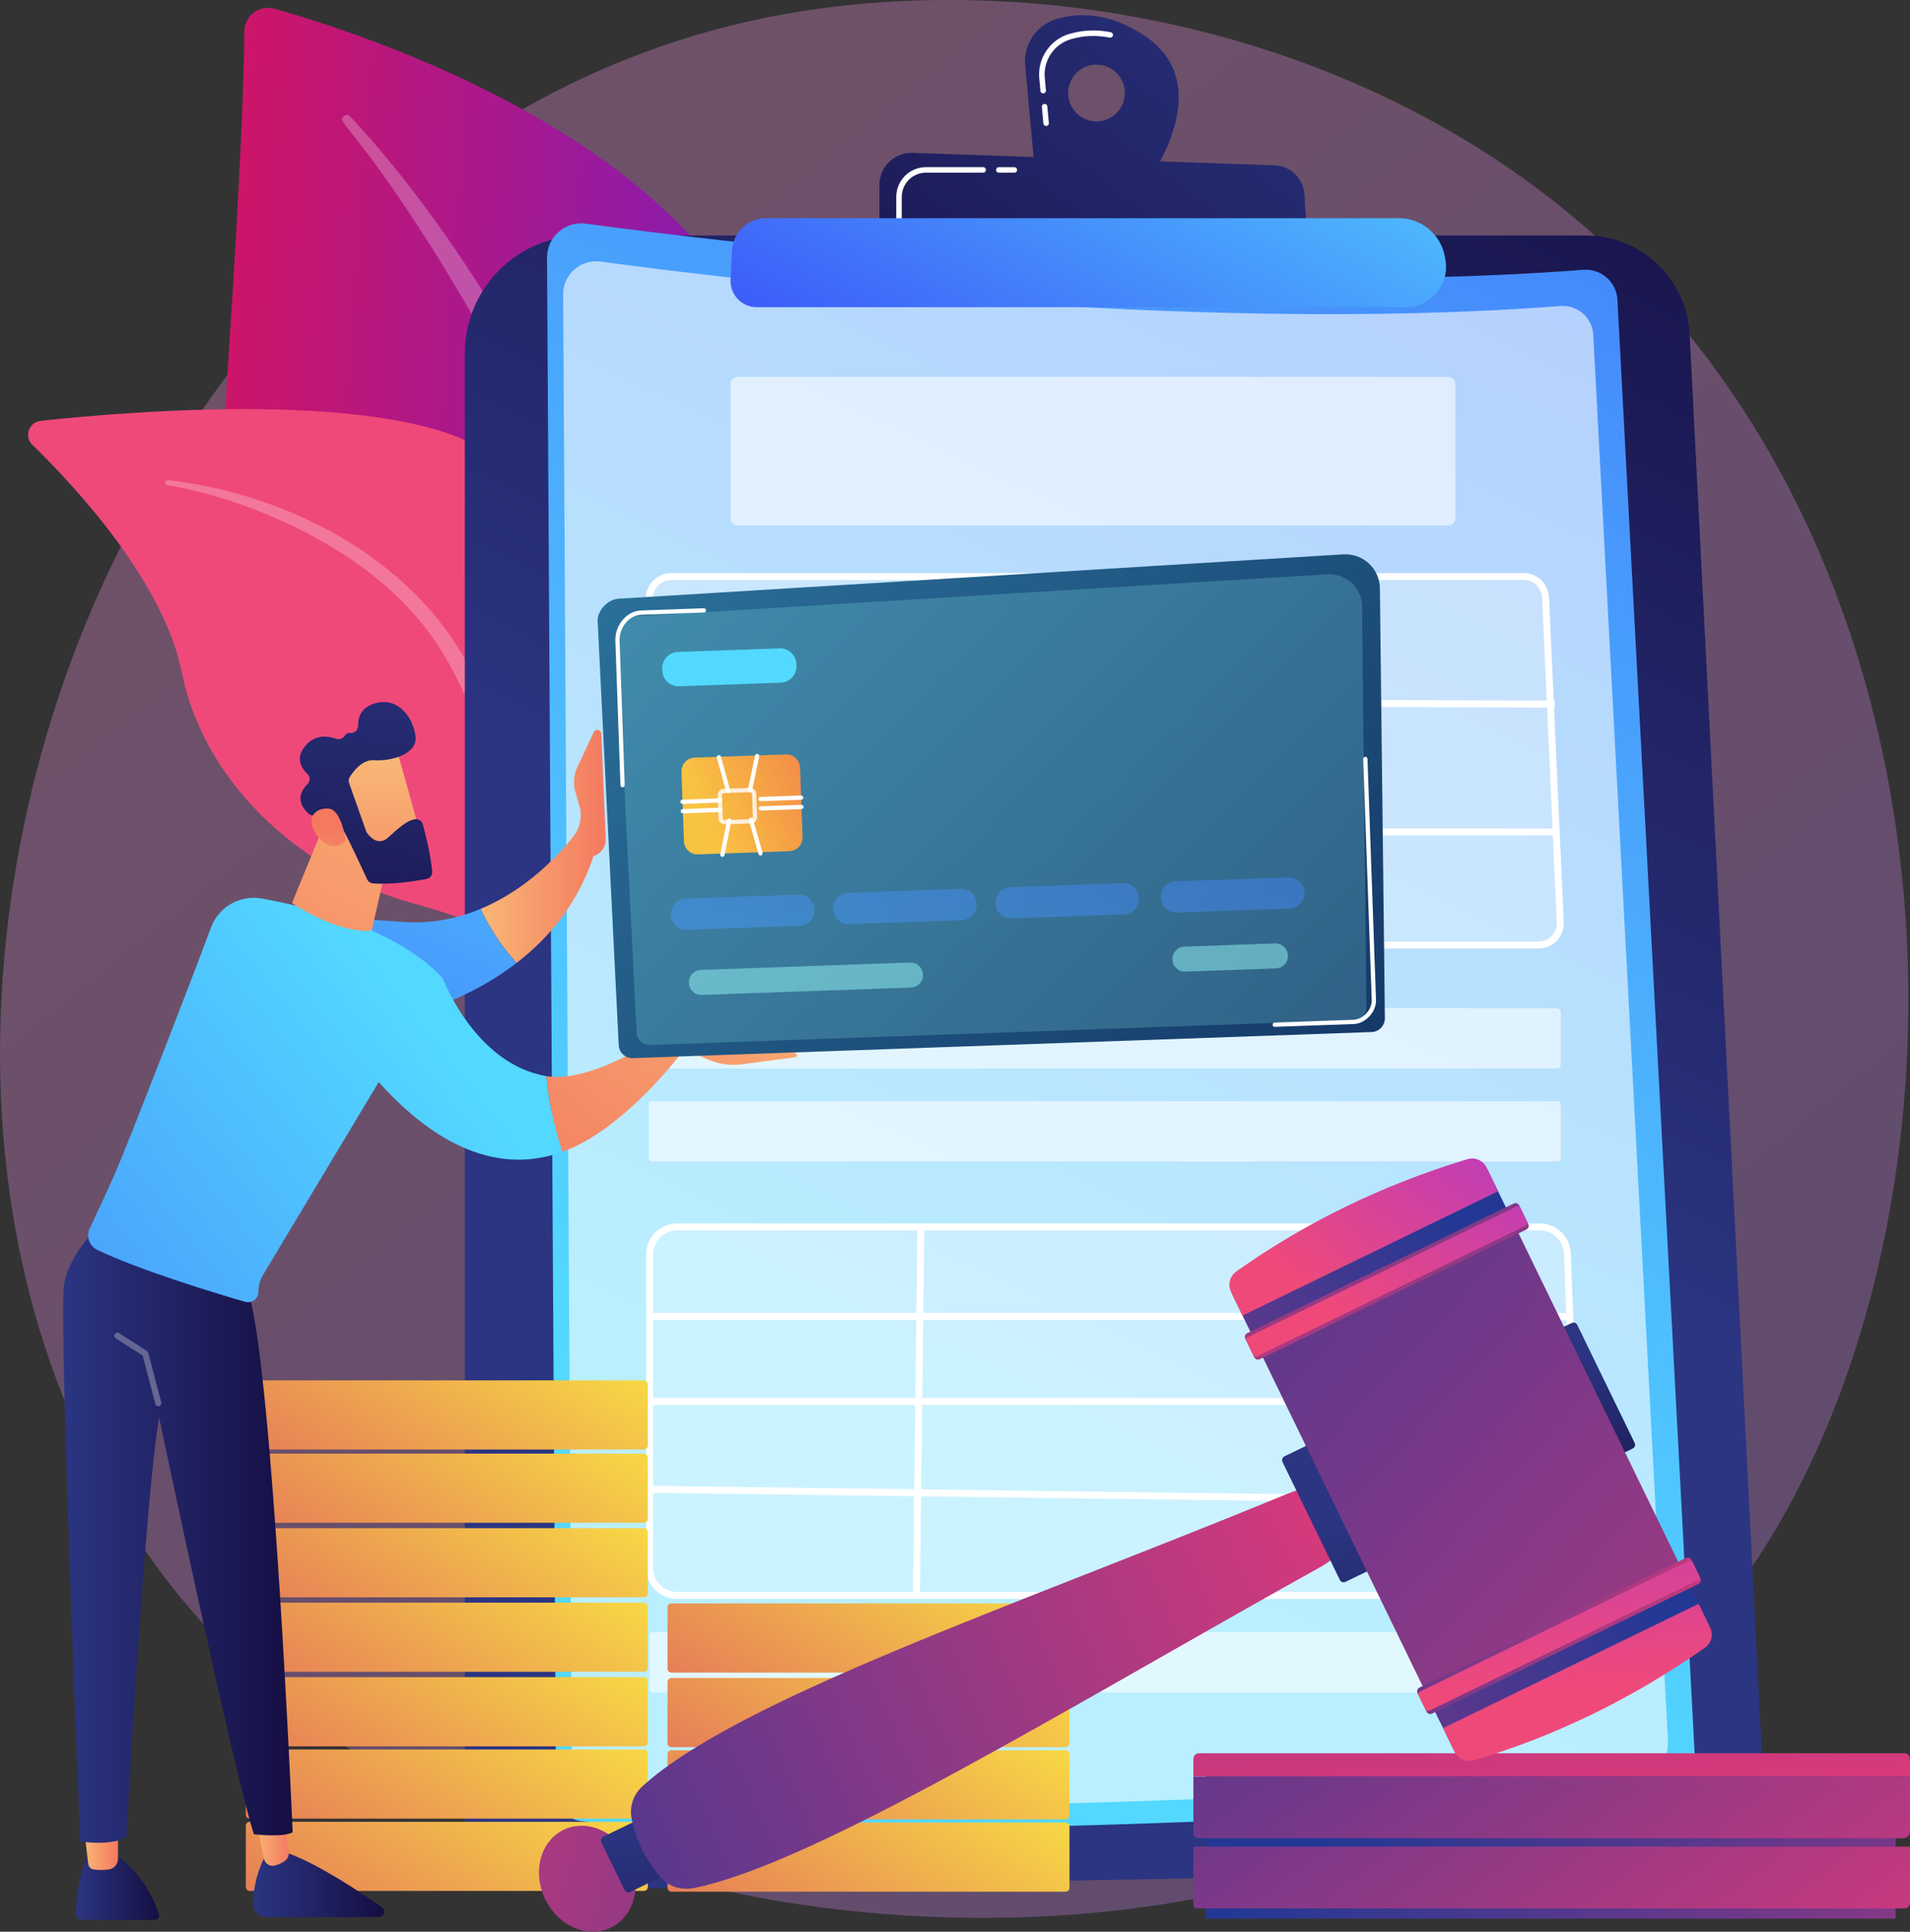 <?xml version="1.0" encoding="utf-8"?>
<!-- Generator: Adobe Illustrator 16.0.0, SVG Export Plug-In . SVG Version: 6.00 Build 0)  -->
<!DOCTYPE svg PUBLIC "-//W3C//DTD SVG 1.1//EN" "http://www.w3.org/Graphics/SVG/1.1/DTD/svg11.dtd">
<svg version="1.1" id="Layer_1" xmlns="http://www.w3.org/2000/svg" xmlns:xlink="http://www.w3.org/1999/xlink" x="0px" y="0px"
	 width="500px" height="505.53px" viewBox="1127.29 1139.77 500 505.53" style="enable-background:new 1127.29 1139.77 500 505.53;"
	 xml:space="preserve">
<rect x="1127.29" y="1139.77" width="500" height="505.53" fill="#333333" stroke="none"/>
<g id="Background">
</g>
<g id="Illustration">
	<g>
		
			<linearGradient id="SVGID_1_" gradientUnits="userSpaceOnUse" x1="1607.816" y1="970.249" x2="1161.219" y2="1524.895" gradientTransform="matrix(1 0 0 -1 84 2760.05)">
			<stop  offset="0" style="stop-color:#B37CFF"/>
			<stop  offset="1" style="stop-color:#F895E7"/>
		</linearGradient>
		<path style="opacity:0.3;fill:url(#SVGID_1_);enable-background:new    ;" d="M1568.95,1571.07
			c-10.26,10.8-19.96,17.76-27.63,23.27c-90.14,64.68-196.81,45.83-219.48,41.22c-33.47-6.8-98.18-19.94-144.96-74.96
			c-70.78-83.23-59.75-214.36-4.86-300.92c10.04-15.83,63.09-103.71,170.9-117.81c65.25-8.53,141.3,8.67,196.38,54.82
			C1654.92,1293.55,1646.69,1489.23,1568.95,1571.07z"/>
		<g>
			<g>
				
					<linearGradient id="SVGID_2_" gradientUnits="userSpaceOnUse" x1="2087.709" y1="999.561" x2="2241.014" y2="999.561" gradientTransform="matrix(0.997 0.074 0.074 -0.997 -975.868 2135.567)">
					<stop  offset="0" style="stop-color:#CE1567"/>
					<stop  offset="1" style="stop-color:#7A1DBC"/>
				</linearGradient>
				<path style="fill:url(#SVGID_2_);" d="M1286.99,1454.63c0,0,7.39-65.48-21.27-85.72c-28.66-20.25-85.15-36.33-78.93-130.74
					c3.64-55.27,4.42-79.51,4.44-90.11c0.01-4.13,3.95-7.12,7.93-6c28.14,7.93,119.16,38.39,133.01,103.59
					C1348.59,1322.93,1286.99,1454.63,1286.99,1454.63z"/>
				<path style="opacity:0.25;fill:#FFFFFF;enable-background:new    ;" d="M1218.95,1170.24c28.93,30.81,60.86,83.63,75.81,134.95
					c1.76,8.39,7.49,26.42,7.9,57.58c0.53,26.01-3.29,53.1-8.31,70.81c-0.32,1.12-1.48,1.77-2.6,1.45
					c-1.93-0.55-1.48-2.63-1.47-2.56c6.64-30.43,8.42-68.89,2.54-104.25c-7.66-43.46-29.51-86.88-52.78-124.12l-2.41-3.68
					c-18.1-28.06-22.39-28.63-20.31-30.29C1217.82,1169.73,1218.53,1169.79,1218.95,1170.24z"/>
			</g>
			<g>
				
					<linearGradient id="SVGID_3_" gradientUnits="userSpaceOnUse" x1="1207.699" y1="1822.981" x2="1189.538" y2="1677.697" gradientTransform="matrix(1 0 0 -1 84 2760.05)">
					<stop  offset="0" style="stop-color:#A737D5"/>
					<stop  offset="1" style="stop-color:#EF497A"/>
				</linearGradient>
				<path style="fill:url(#SVGID_3_);" d="M1331.97,1552.54c4.57,2.67-40.51-63.38-48.89-162.56
					c-3.95-46.74,0.18-104.63-24.5-128.86c-20.55-20.17-95.94-13.89-120.65-11.22c-3.09,0.33-4.39,4.11-2.17,6.27
					c10.98,10.68,34.3,35.67,39.11,59.5c6.34,31.4,34.17,53.12,59.98,60.33c25.81,7.21,40,13.42,49.7,56.24
					C1294.25,1475.07,1318.98,1544.95,1331.97,1552.54z"/>
				<path style="opacity:0.25;fill:#FFFFFF;enable-background:new    ;" d="M1171.27,1265.41c31.02,3.58,63.38,20.21,78.39,48.07
					l1.41,2.66c3.26,6.23,21.1,50.11,30.17,86.06c0.11,0.45-0.16,0.9-0.61,1.02c-0.76,0.19-1.07-0.65-1.01-0.58
					c-6.65-20.42-16.45-46.42-24.35-65.9c-8.44-21.24-14.38-35.65-36.08-50.61c-24.19-16.18-48.19-19.42-48.12-19.4
					c-0.37-0.06-0.61-0.41-0.54-0.78C1170.6,1265.61,1170.92,1265.37,1171.27,1265.41z"/>
			</g>
		</g>
		<g>
			
				<linearGradient id="SVGID_4_" gradientUnits="userSpaceOnUse" x1="1336.342" y1="1343.446" x2="1477.064" y2="1626.706" gradientTransform="matrix(1 0 0 -1 84 2760.05)">
				<stop  offset="0" style="stop-color:#2B3582"/>
				<stop  offset="1" style="stop-color:#150E42"/>
			</linearGradient>
			<path style="fill:url(#SVGID_4_);" d="M1248.97,1232.27c0-17.05,13.82-30.88,30.88-30.88h262.58c14.49,0,26.43,11.35,27.17,25.82
				l19.38,380.69c0.58,11.32-8.34,20.87-19.67,21.08l-300.95,5.47c-10.65,0.19-19.39-8.39-19.39-19.04L1248.97,1232.27
				L1248.97,1232.27z"/>
			<g>
				
					<linearGradient id="SVGID_5_" gradientUnits="userSpaceOnUse" x1="1279.507" y1="1234.456" x2="1579.993" y2="1871.485" gradientTransform="matrix(1 0 0 -1 84 2760.05)">
					<stop  offset="0" style="stop-color:#53D8FF"/>
					<stop  offset="1" style="stop-color:#3840F7"/>
				</linearGradient>
				<path style="fill:url(#SVGID_5_);" d="M1270.49,1207.25c-0.03-5.46,4.77-9.68,10.17-8.95c35.86,4.86,159.16,19.9,261.11,12.08
					c4.65-0.36,8.68,3.17,8.93,7.82l20.32,382.39c0.28,5.24-3.72,9.73-8.97,10.04c-42.88,2.54-219.46,12.35-282.44,5.75
					c-3.83-0.4-6.74-3.63-6.77-7.48L1270.49,1207.25z"/>
				<path style="opacity:0.6;fill:#FFFFFF;enable-background:new    ;" d="M1274.71,1216.84c-0.03-5.25,4.59-9.31,9.79-8.61
					c34.51,4.68,153.17,19.15,251.28,11.62c4.47-0.34,8.36,3.05,8.59,7.53l19.56,367.99c0.27,5.05-3.58,9.36-8.63,9.66
					c-41.26,2.44-211.19,11.88-271.8,5.53c-3.69-0.39-6.49-3.49-6.51-7.2L1274.71,1216.84z"/>
				<path style="opacity:0.58;fill:#FFFFFF;enable-background:new    ;" d="M1506.36,1277.29h-185.93c-1.05,0-1.89-0.85-1.89-1.89
					v-35.13c0-1.05,0.85-1.89,1.89-1.89h185.93c1.04,0,1.89,0.85,1.89,1.89v35.13C1508.25,1276.44,1507.4,1277.29,1506.36,1277.29z"
					/>
				<path style="opacity:0.58;fill:#FFFFFF;enable-background:new    ;" d="M1534.81,1419.4H1298.2c-0.59,0-1.06-0.48-1.06-1.06
					v-13.65c0-0.59,0.48-1.06,1.06-1.06h236.61c0.59,0,1.06,0.48,1.06,1.06v13.65C1535.88,1418.92,1535.4,1419.4,1534.81,1419.4z"/>
				<path style="opacity:0.58;fill:#FFFFFF;enable-background:new    ;" d="M1535.1,1443.73h-237.18c-0.43,0-0.78-0.35-0.78-0.78
					v-14.22c0-0.43,0.35-0.78,0.78-0.78h237.18c0.43,0,0.78,0.35,0.78,0.78v14.22C1535.88,1443.39,1535.53,1443.73,1535.1,1443.73z"
					/>
				<path style="opacity:0.58;fill:#FFFFFF;enable-background:new    ;" d="M1540.13,1582.7h-241.85c-0.52,0-0.94-0.42-0.94-0.94
					v-13.9c0-0.52,0.42-0.94,0.94-0.94h241.85c0.52,0,0.94,0.42,0.94,0.94v13.9C1541.06,1582.28,1540.64,1582.7,1540.13,1582.7z"/>
				<path style="opacity:0.25;fill:#FFFFFF;enable-background:new    ;" d="M1529.89,1387.1h-227.02c-3.16,0-5.72-2.56-5.72-5.72
					v-85c0-3.16,2.56-5.72,5.72-5.72h223.17c3.06,0,5.58,2.41,5.72,5.46l3.85,85C1535.75,1384.37,1533.15,1387.1,1529.89,1387.1z"/>
				<path style="fill:#FFFFFF;" d="M1530.02,1388H1303c-3.66,0-6.63-2.98-6.63-6.63v-85c0-3.66,2.98-6.63,6.63-6.63h223.17
					c3.55,0,6.46,2.78,6.63,6.33l3.85,85c0.08,1.83-0.57,3.56-1.83,4.88C1533.55,1387.28,1531.85,1388,1530.02,1388z M1303,1291.55
					c-2.66,0-4.82,2.16-4.82,4.82v85c0,2.66,2.16,4.82,4.82,4.82h227.02c1.33,0,2.56-0.53,3.48-1.49c0.92-0.96,1.39-2.22,1.33-3.54
					l-3.85-85c-0.12-2.58-2.23-4.6-4.81-4.6H1303L1303,1291.55z"/>
				<path style="opacity:0.25;fill:#FFFFFF;enable-background:new    ;" d="M1533.52,1557.3H1304.6c-4.01,0-7.26-3.25-7.26-7.26
					v-81.93c0-4.01,3.25-7.26,7.26-7.26h225.74c3.9,0,7.1,3.08,7.25,6.98l3.18,81.93C1540.93,1553.88,1537.64,1557.3,1533.52,1557.3
					z"/>
				<path style="fill:#FFFFFF;" d="M1533.52,1558.21H1304.6c-4.5,0-8.17-3.66-8.17-8.17v-81.93c0-4.5,3.67-8.17,8.17-8.17h225.74
					c4.41,0,7.99,3.45,8.16,7.85l3.18,81.93c0.09,2.24-0.72,4.36-2.28,5.98C1537.85,1557.32,1535.76,1558.21,1533.52,1558.21z
					 M1304.6,1461.76c-3.5,0-6.35,2.85-6.35,6.35v81.93c0,3.5,2.85,6.35,6.35,6.35h228.92c1.74,0,3.37-0.69,4.58-1.95
					c1.21-1.26,1.84-2.91,1.77-4.65l-3.18-81.93c-0.13-3.42-2.92-6.11-6.35-6.11H1304.6z"/>
				
					<rect x="1320.41" y="1337.97" transform="matrix(-0.017 -1 1 -0.017 52.665 2729.55)" style="fill:#FFFFFF;" width="96.47" height="1.82"/>
				
					<rect x="1408.26" y="1337.95" transform="matrix(-0.027 -1 1 -0.027 157.464 2830.988)" style="fill:#FFFFFF;" width="96.48" height="1.82"/>
				
					<rect x="1297.86" y="1322.72" transform="matrix(-1 -3.514434e-003 3.514434e-003 -1 2827.526 2652.229)" style="fill:#FFFFFF;" width="236.46" height="1.82"/>
				<rect x="1297.86" y="1356.58" style="fill:#FFFFFF;" width="236.46" height="1.82"/>
				
					<rect x="1367.54" y="1460.84" transform="matrix(-1 -0.012 0.012 -1 2718.115 3034.959)" style="fill:#FFFFFF;" width="1.82" height="96.46"/>
				<rect x="1297.86" y="1483.38" style="fill:#FFFFFF;" width="240.66" height="1.82"/>
				<rect x="1297.86" y="1505.62" style="fill:#FFFFFF;" width="241.26" height="1.81"/>
				
					<rect x="1297.31" y="1531.03" transform="matrix(-1 -0.013 0.013 -1 2818.181 3081.493)" style="fill:#FFFFFF;" width="242.81" height="1.82"/>
			</g>
			
				<linearGradient id="SVGID_6_" gradientUnits="userSpaceOnUse" x1="1372.724" y1="1649.755" x2="1251.944" y2="1490.872" gradientTransform="matrix(1 0 0 -1 84 2760.05)">
				<stop  offset="0" style="stop-color:#2B3582"/>
				<stop  offset="1" style="stop-color:#150E42"/>
			</linearGradient>
			<path style="fill:url(#SVGID_6_);" d="M1427.43,1149.49c-9.48-6.6-17.73-6.47-23.54-4.75c-5.3,1.56-8.73,6.68-8.22,12.17
				l2.5,27.33l29.79,2.65C1427.96,1186.88,1446.03,1162.43,1427.43,1149.49z M1414.33,1171.54c-4.1,0-7.43-3.33-7.43-7.43
				c0-4.1,3.33-7.43,7.43-7.43c4.1,0,7.43,3.33,7.43,7.43C1421.75,1168.21,1418.43,1171.54,1414.33,1171.54z"/>
			<path style="fill:#FFFFFF;" d="M1401.14,1172.74c-0.37,0-0.68-0.28-0.71-0.65l-0.4-4.35c-0.04-0.4,0.25-0.74,0.65-0.78
				c0.4-0.04,0.75,0.25,0.78,0.65l0.4,4.35c0.04,0.4-0.25,0.74-0.65,0.78C1401.19,1172.74,1401.17,1172.74,1401.14,1172.74z
				 M1400.36,1164.21c-0.37,0-0.68-0.28-0.71-0.65l-0.3-3.3c-0.48-5.24,2.82-10.12,7.84-11.6c3.56-1.05,7.22-1.2,10.89-0.45
				c0.39,0.08,0.64,0.46,0.56,0.85c-0.08,0.39-0.46,0.64-0.85,0.56c-3.44-0.7-6.87-0.56-10.19,0.42c-4.36,1.29-7.23,5.53-6.81,10.09
				l0.3,3.3c0.04,0.4-0.25,0.74-0.65,0.78C1400.41,1164.21,1400.38,1164.21,1400.36,1164.21z"/>
			
				<linearGradient id="SVGID_7_" gradientUnits="userSpaceOnUse" x1="1385.969" y1="1639.684" x2="1265.191" y2="1480.804" gradientTransform="matrix(1 0 0 -1 84 2760.05)">
				<stop  offset="0" style="stop-color:#2B3582"/>
				<stop  offset="1" style="stop-color:#150E42"/>
			</linearGradient>
			<path style="fill:url(#SVGID_7_);" d="M1357.51,1201.9v-13.74c0-4.74,3.93-8.54,8.67-8.38l94.73,3.25
				c4.2,0.14,7.61,3.46,7.86,7.66l0.79,13.2L1357.51,1201.9z"/>
			<path style="fill:#FFFFFF;" d="M1392.83,1184.96h-4.07c-0.4,0-0.72-0.32-0.72-0.72c0-0.4,0.32-0.72,0.72-0.72h4.07
				c0.4,0,0.72,0.32,0.72,0.72C1393.55,1184.64,1393.22,1184.96,1392.83,1184.96z"/>
			<path style="fill:#FFFFFF;" d="M1362.63,1197.58c-0.4,0-0.72-0.32-0.72-0.72v-5.56c0-4.29,3.49-7.79,7.79-7.79h14.98
				c0.4,0,0.72,0.32,0.72,0.72s-0.32,0.72-0.72,0.72h-14.98c-3.5,0-6.35,2.85-6.35,6.35v5.56
				C1363.35,1197.26,1363.03,1197.58,1362.63,1197.58z"/>
			
				<linearGradient id="SVGID_8_" gradientUnits="userSpaceOnUse" x1="1370.75" y1="1629.965" x2="1287.356" y2="1476.837" gradientTransform="matrix(1 0 0 -1 84 2760.05)">
				<stop  offset="0" style="stop-color:#53D8FF"/>
				<stop  offset="1" style="stop-color:#3840F7"/>
			</linearGradient>
			<path style="fill:url(#SVGID_8_);" d="M1318.91,1205.37c0.23-4.76,4.15-8.5,8.92-8.5l165.65,0c5.96,0,11.05,4.29,12.06,10.16
				l0.14,0.81c1.11,6.43-3.84,12.31-10.36,12.31h-169.95c-3.9,0-7.02-3.27-6.83-7.16L1318.91,1205.37z"/>
		</g>
		<g>
			<g>
				
					<linearGradient id="SVGID_9_" gradientUnits="userSpaceOnUse" x1="1190.81" y1="1279.807" x2="1114.1" y2="1156.796" gradientTransform="matrix(1 0 0 -1 84 2760.05)">
					<stop  offset="0" style="stop-color:#FDF53F"/>
					<stop  offset="1" style="stop-color:#D93C65"/>
				</linearGradient>
				<path style="fill:url(#SVGID_9_);" d="M1295.85,1538.28h-103.19c-0.56,0-1.02-0.46-1.02-1.02v-16.05c0-0.56,0.46-1.02,1.02-1.02
					h103.19c0.56,0,1.02,0.46,1.02,1.02v16.05C1296.87,1537.83,1296.41,1538.28,1295.85,1538.28z"/>
			</g>
			<g>
				
					<linearGradient id="SVGID_10_" gradientUnits="userSpaceOnUse" x1="1190.81" y1="1298.987" x2="1114.1" y2="1175.976" gradientTransform="matrix(1 0 0 -1 84 2760.05)">
					<stop  offset="0" style="stop-color:#FDF53F"/>
					<stop  offset="1" style="stop-color:#D93C65"/>
				</linearGradient>
				<path style="fill:url(#SVGID_10_);" d="M1295.85,1519.1h-103.19c-0.56,0-1.02-0.46-1.02-1.02v-16.05c0-0.56,0.46-1.02,1.02-1.02
					h103.19c0.56,0,1.02,0.46,1.02,1.02v16.05C1296.87,1518.65,1296.41,1519.1,1295.85,1519.1z"/>
			</g>
			<g>
				
					<linearGradient id="SVGID_11_" gradientUnits="userSpaceOnUse" x1="1190.81" y1="1260.306" x2="1114.099" y2="1137.293" gradientTransform="matrix(1 0 0 -1 84 2760.05)">
					<stop  offset="0" style="stop-color:#FDF53F"/>
					<stop  offset="1" style="stop-color:#D93C65"/>
				</linearGradient>
				<path style="fill:url(#SVGID_11_);" d="M1295.85,1557.78h-103.19c-0.56,0-1.02-0.46-1.02-1.02v-16.05
					c0-0.56,0.46-1.02,1.02-1.02h103.19c0.56,0,1.02,0.46,1.02,1.02v16.05C1296.87,1557.33,1296.41,1557.78,1295.85,1557.78z"/>
			</g>
			<g>
				
					<linearGradient id="SVGID_12_" gradientUnits="userSpaceOnUse" x1="1190.81" y1="1240.804" x2="1114.101" y2="1117.794" gradientTransform="matrix(1 0 0 -1 84 2760.05)">
					<stop  offset="0" style="stop-color:#FDF53F"/>
					<stop  offset="1" style="stop-color:#D93C65"/>
				</linearGradient>
				<path style="fill:url(#SVGID_12_);" d="M1295.85,1577.28h-103.19c-0.56,0-1.02-0.46-1.02-1.02v-16.05
					c0-0.56,0.46-1.02,1.02-1.02h103.19c0.56,0,1.02,0.46,1.02,1.02v16.05C1296.87,1576.83,1296.41,1577.28,1295.85,1577.28z"/>
			</g>
			<g>
				
					<linearGradient id="SVGID_13_" gradientUnits="userSpaceOnUse" x1="1190.81" y1="1221.304" x2="1114.101" y2="1098.293" gradientTransform="matrix(1 0 0 -1 84 2760.05)">
					<stop  offset="0" style="stop-color:#FDF53F"/>
					<stop  offset="1" style="stop-color:#D93C65"/>
				</linearGradient>
				<path style="fill:url(#SVGID_13_);" d="M1295.85,1596.78h-103.19c-0.56,0-1.02-0.46-1.02-1.02v-16.06
					c0-0.56,0.46-1.02,1.02-1.02h103.19c0.56,0,1.02,0.46,1.02,1.02v16.06C1296.87,1596.33,1296.41,1596.78,1295.85,1596.78z"/>
			</g>
			<g>
				
					<linearGradient id="SVGID_14_" gradientUnits="userSpaceOnUse" x1="1190.811" y1="1202.39" x2="1114.1" y2="1079.376" gradientTransform="matrix(1 0 0 -1 84 2760.05)">
					<stop  offset="0" style="stop-color:#FDF53F"/>
					<stop  offset="1" style="stop-color:#D93C65"/>
				</linearGradient>
				<path style="fill:url(#SVGID_14_);" d="M1295.85,1615.7h-103.19c-0.56,0-1.02-0.46-1.02-1.02v-16.05c0-0.56,0.46-1.02,1.02-1.02
					h103.19c0.56,0,1.02,0.46,1.02,1.02v16.05C1296.87,1615.24,1296.41,1615.7,1295.85,1615.7z"/>
			</g>
			<g>
				
					<linearGradient id="SVGID_15_" gradientUnits="userSpaceOnUse" x1="1190.811" y1="1183.473" x2="1114.101" y2="1060.461" gradientTransform="matrix(1 0 0 -1 84 2760.05)">
					<stop  offset="0" style="stop-color:#FDF53F"/>
					<stop  offset="1" style="stop-color:#D93C65"/>
				</linearGradient>
				<path style="fill:url(#SVGID_15_);" d="M1295.85,1634.62h-103.19c-0.56,0-1.02-0.46-1.02-1.02v-16.05
					c0-0.56,0.46-1.02,1.02-1.02h103.19c0.56,0,1.02,0.46,1.02,1.02v16.05C1296.87,1634.16,1296.41,1634.62,1295.85,1634.62z"/>
			</g>
		</g>
		<g>
			<g>
				
					<linearGradient id="SVGID_16_" gradientUnits="userSpaceOnUse" x1="1301.202" y1="1240.603" x2="1224.493" y2="1117.592" gradientTransform="matrix(1 0 0 -1 84 2760.05)">
					<stop  offset="0" style="stop-color:#FDF53F"/>
					<stop  offset="1" style="stop-color:#D93C65"/>
				</linearGradient>
				<path style="fill:url(#SVGID_16_);" d="M1406.24,1577.49h-103.19c-0.56,0-1.02-0.46-1.02-1.02v-16.06
					c0-0.56,0.46-1.02,1.02-1.02h103.19c0.56,0,1.02,0.46,1.02,1.02v16.06C1407.26,1577.03,1406.8,1577.49,1406.24,1577.49z"/>
			</g>
			<g>
				
					<linearGradient id="SVGID_17_" gradientUnits="userSpaceOnUse" x1="1301.203" y1="1221.102" x2="1224.492" y2="1098.089" gradientTransform="matrix(1 0 0 -1 84 2760.05)">
					<stop  offset="0" style="stop-color:#FDF53F"/>
					<stop  offset="1" style="stop-color:#D93C65"/>
				</linearGradient>
				<path style="fill:url(#SVGID_17_);" d="M1406.24,1596.99h-103.19c-0.56,0-1.02-0.46-1.02-1.02v-16.06
					c0-0.56,0.46-1.02,1.02-1.02h103.19c0.56,0,1.02,0.46,1.02,1.02v16.06C1407.26,1596.53,1406.8,1596.99,1406.24,1596.99z"/>
			</g>
			<g>
				
					<linearGradient id="SVGID_18_" gradientUnits="userSpaceOnUse" x1="1301.202" y1="1202.187" x2="1224.494" y2="1079.177" gradientTransform="matrix(1 0 0 -1 84 2760.05)">
					<stop  offset="0" style="stop-color:#FDF53F"/>
					<stop  offset="1" style="stop-color:#D93C65"/>
				</linearGradient>
				<path style="fill:url(#SVGID_18_);" d="M1406.24,1615.9h-103.19c-0.56,0-1.02-0.46-1.02-1.02v-16.05c0-0.56,0.46-1.02,1.02-1.02
					h103.19c0.56,0,1.02,0.46,1.02,1.02v16.05C1407.26,1615.45,1406.8,1615.9,1406.24,1615.9z"/>
			</g>
			<g>
				
					<linearGradient id="SVGID_19_" gradientUnits="userSpaceOnUse" x1="1301.202" y1="1183.273" x2="1224.492" y2="1060.261" gradientTransform="matrix(1 0 0 -1 84 2760.05)">
					<stop  offset="0" style="stop-color:#FDF53F"/>
					<stop  offset="1" style="stop-color:#D93C65"/>
				</linearGradient>
				<path style="fill:url(#SVGID_19_);" d="M1406.24,1634.82h-103.19c-0.56,0-1.02-0.46-1.02-1.02v-16.05
					c0-0.56,0.46-1.02,1.02-1.02h103.19c0.56,0,1.02,0.46,1.02,1.02v16.05C1407.26,1634.36,1406.8,1634.82,1406.24,1634.82z"/>
			</g>
		</g>
		<g>
			<g>
				
					<linearGradient id="SVGID_20_" gradientUnits="userSpaceOnUse" x1="1267.093" y1="1166.284" x2="1151.514" y2="1007.363" gradientTransform="matrix(-1 0 0 -1 2780.613 2760.05)">
					<stop  offset="0" style="stop-color:#233894"/>
					<stop  offset="0.996" style="stop-color:#DD397A"/>
				</linearGradient>
				<rect x="1442.87" y="1599.78" style="fill:url(#SVGID_20_);" width="180.66" height="42.1"/>
				
					<linearGradient id="SVGID_21_" gradientUnits="userSpaceOnUse" x1="1351.407" y1="1272.063" x2="1190.627" y2="1051.901" gradientTransform="matrix(-1 0 0 -1 2780.613 2760.05)">
					<stop  offset="0" style="stop-color:#233894"/>
					<stop  offset="0.996" style="stop-color:#DD397A"/>
				</linearGradient>
				<path style="fill:url(#SVGID_21_);" d="M1440.63,1639.19h185.26c0.78,0,1.4-0.63,1.4-1.4v-14.76h-187.6v15.23
					C1439.69,1638.77,1440.11,1639.19,1440.63,1639.19z"/>
				
					<linearGradient id="SVGID_22_" gradientUnits="userSpaceOnUse" x1="1340.064" y1="1275.043" x2="1179.19" y2="1054.752" gradientTransform="matrix(-1 0 0 -1 2780.613 2760.05)">
					<stop  offset="0" style="stop-color:#233894"/>
					<stop  offset="0.996" style="stop-color:#DD397A"/>
				</linearGradient>
				<path style="fill:url(#SVGID_22_);" d="M1441.08,1620.83h184.48c0.96,0,1.74-0.78,1.74-1.74v-14.43h-187.6v14.78
					C1439.69,1620.21,1440.31,1620.83,1441.08,1620.83z"/>
				
					<linearGradient id="SVGID_23_" gradientUnits="userSpaceOnUse" x1="1262.808" y1="1358.709" x2="1245.907" y2="1142.165" gradientTransform="matrix(-1 0 0 -1 2780.613 2760.05)">
					<stop  offset="0" style="stop-color:#233894"/>
					<stop  offset="0.996" style="stop-color:#DD397A"/>
				</linearGradient>
				<path style="fill:url(#SVGID_23_);" d="M1439.69,1604.66h187.6v-4.63c0-0.79-0.64-1.43-1.43-1.43h-184.72
					c-0.8,0-1.45,0.65-1.45,1.45V1604.66z"/>
			</g>
			<g>
				
					<linearGradient id="SVGID_24_" gradientUnits="userSpaceOnUse" x1="3622.682" y1="4429.537" x2="3785.209" y2="4237.085" gradientTransform="matrix(-0.437 -0.899 0.899 -0.437 -955.378 6867.709)">
					<stop  offset="0" style="stop-color:#233894"/>
					<stop  offset="0.996" style="stop-color:#DD397A"/>
				</linearGradient>
				<path style="fill:url(#SVGID_24_);" d="M1274.8,1618.64c-6.08,2.96-8.22,11.08-4.79,18.14c3.43,7.06,11.15,10.39,17.23,7.43
					c6.08-2.96,8.22-11.08,4.79-18.14C1288.59,1619.02,1280.88,1615.69,1274.8,1618.64z"/>
				
					<linearGradient id="SVGID_25_" gradientUnits="userSpaceOnUse" x1="1495.789" y1="1392.381" x2="1484.091" y2="1313.193" gradientTransform="matrix(-0.999 -0.047 0.047 -0.999 2720.55 3079.154)">
					<stop  offset="0" style="stop-color:#2B3582"/>
					<stop  offset="1" style="stop-color:#150E42"/>
				</linearGradient>
				<path style="fill:url(#SVGID_25_);" d="M1284.73,1621.94l6.04,12.42c0.27,0.56,0.95,0.8,1.52,0.52l7.41-3.6
					c0.56-0.27,0.8-0.95,0.52-1.52l-6.04-12.43c-0.27-0.56-0.95-0.8-1.52-0.52l-7.42,3.6
					C1284.69,1620.7,1284.45,1621.38,1284.73,1621.94z"/>
				
					<linearGradient id="SVGID_26_" gradientUnits="userSpaceOnUse" x1="1571.059" y1="1351.129" x2="1304.493" y2="1480.954" gradientTransform="matrix(-0.999 -0.047 0.047 -0.999 2720.55 3079.154)">
					<stop  offset="0" style="stop-color:#233894"/>
					<stop  offset="0.996" style="stop-color:#DD397A"/>
				</linearGradient>
				<path style="fill:url(#SVGID_26_);" d="M1292.62,1615.58c1.12,5.73,3.66,10.85,7.53,15.4c2.09,2.46,5.44,3.56,8.78,2.89
					c31.89-6.4,98.73-47.71,163.64-83.8c4.3-2.39,7.27-5.1,5.25-9.27l-4.48-9.2c-2.02-4.14-6.84-1.81-11.36,0.05
					c-68.66,28.21-141.48,52.8-166.48,75.55C1293.1,1609.37,1292.03,1612.55,1292.62,1615.58z"/>
				
					<linearGradient id="SVGID_27_" gradientUnits="userSpaceOnUse" x1="1315.867" y1="1482.131" x2="1288.67" y2="1377.187" gradientTransform="matrix(-0.999 -0.047 0.047 -0.999 2720.55 3079.154)">
					<stop  offset="0" style="stop-color:#2B3582"/>
					<stop  offset="1" style="stop-color:#150E42"/>
				</linearGradient>
				<path style="fill:url(#SVGID_27_);" d="M1463.02,1522.36l15.02,30.89c0.26,0.54,0.91,0.77,1.46,0.5l7.66-3.72
					c0.54-0.26,0.77-0.92,0.5-1.46l-15.02-30.89c-0.26-0.54-0.92-0.77-1.46-0.5l-7.66,3.72
					C1462.98,1521.17,1462.75,1521.82,1463.02,1522.36z"/>
				
					<linearGradient id="SVGID_28_" gradientUnits="userSpaceOnUse" x1="1237.776" y1="1266.141" x2="1237.535" y2="1216.006" gradientTransform="matrix(-1 0 0 -1 2780.613 2760.05)">
					<stop  offset="0" style="stop-color:#2B3582"/>
					<stop  offset="1" style="stop-color:#150E42"/>
				</linearGradient>
				<path style="fill:url(#SVGID_28_);" d="M1530.57,1491.17l15.02,30.89c0.26,0.54,0.91,0.77,1.46,0.5l7.66-3.72
					c0.54-0.26,0.77-0.91,0.5-1.46l-15.02-30.89c-0.26-0.54-0.91-0.77-1.46-0.5l-7.66,3.72
					C1530.53,1489.97,1530.31,1490.62,1530.57,1491.17z"/>
				
					<linearGradient id="SVGID_29_" gradientUnits="userSpaceOnUse" x1="1427.555" y1="1623.118" x2="1119.155" y2="1360.428" gradientTransform="matrix(-0.999 -0.047 0.047 -0.999 2720.55 3079.154)">
					<stop  offset="0" style="stop-color:#233894"/>
					<stop  offset="0.996" style="stop-color:#DD397A"/>
				</linearGradient>
				<polygon style="fill:url(#SVGID_29_);" points="1456.26,1491.66 1504.28,1590.41 1571.18,1557.88 1523.16,1459.13 				"/>
				
					<linearGradient id="SVGID_30_" gradientUnits="userSpaceOnUse" x1="3673.548" y1="4584.493" x2="3641.57" y2="4380.303" gradientTransform="matrix(-0.437 -0.899 0.899 -0.437 -955.378 6867.709)">
					<stop  offset="0" style="stop-color:#233894"/>
					<stop  offset="0.996" style="stop-color:#DD397A"/>
				</linearGradient>
				<polygon style="fill:url(#SVGID_30_);" points="1501.75,1585.21 1507.79,1597.63 1574.69,1565.09 1568.65,1552.67 				"/>
				
					<linearGradient id="SVGID_31_" gradientUnits="userSpaceOnUse" x1="1258.075" y1="1528.325" x2="1249.11" y2="1440.17" gradientTransform="matrix(-0.999 -0.047 0.047 -0.999 2720.55 3079.154)">
					<stop  offset="0" style="stop-color:#A737D5"/>
					<stop  offset="1" style="stop-color:#EF497A"/>
				</linearGradient>
				<path style="fill:url(#SVGID_31_);" d="M1505.06,1592.02l3,6.17c0.92,1.89,3.07,2.83,5.08,2.24
					c20.86-6.19,41.04-15.84,60.46-29.44c1.7-1.19,2.28-3.44,1.38-5.31l-3.01-6.2L1505.06,1592.02z"/>
				
					<linearGradient id="SVGID_32_" gradientUnits="userSpaceOnUse" x1="1339.416" y1="1476.55" x2="1204.733" y2="1440.791" gradientTransform="matrix(-0.999 -0.047 0.047 -0.999 2720.55 3079.154)">
					<stop  offset="0" style="stop-color:#233894"/>
					<stop  offset="0.996" style="stop-color:#DD397A"/>
				</linearGradient>
				<path style="fill:url(#SVGID_32_);" d="M1498.37,1582.84l2.37,4.88c0.26,0.53,0.9,0.76,1.44,0.5l69.78-33.93
					c0.53-0.26,0.76-0.9,0.5-1.44l-2.37-4.88c-0.26-0.53-0.9-0.76-1.44-0.5l-69.78,33.93
					C1498.33,1581.67,1498.11,1582.31,1498.37,1582.84z"/>
				
					<linearGradient id="SVGID_33_" gradientUnits="userSpaceOnUse" x1="1262.324" y1="1528.9" x2="1253.238" y2="1439.554" gradientTransform="matrix(-0.999 -0.047 0.047 -0.999 2720.55 3079.154)">
					<stop  offset="0" style="stop-color:#A737D5"/>
					<stop  offset="1" style="stop-color:#EF497A"/>
				</linearGradient>
				<path style="fill:url(#SVGID_33_);" d="M1498.68,1583.49l1.74,3.58c0.19,0.39,0.67,0.56,1.06,0.37l70.29-34.18
					c0.39-0.19,0.56-0.66,0.37-1.06l-1.75-3.59c-0.19-0.39-0.66-0.56-1.06-0.36l-70.29,34.18
					C1498.66,1582.62,1498.49,1583.1,1498.68,1583.49z"/>
				
					<linearGradient id="SVGID_34_" gradientUnits="userSpaceOnUse" x1="6052.148" y1="4583.687" x2="6020.17" y2="4379.498" gradientTransform="matrix(0.437 0.899 0.899 -0.437 -5256.877 -1977.687)">
					<stop  offset="0" style="stop-color:#233894"/>
					<stop  offset="0.996" style="stop-color:#DD397A"/>
				</linearGradient>
				<polygon style="fill:url(#SVGID_34_);" points="1455.87,1490.86 1449.83,1478.44 1516.73,1445.91 1522.77,1458.33 				"/>
				
					<linearGradient id="SVGID_35_" gradientUnits="userSpaceOnUse" x1="1272.12" y1="1610.828" x2="1322.922" y2="1539.107" gradientTransform="matrix(-0.999 -0.047 0.047 -0.999 2720.55 3079.154)">
					<stop  offset="0" style="stop-color:#A737D5"/>
					<stop  offset="1" style="stop-color:#EF497A"/>
				</linearGradient>
				<path style="fill:url(#SVGID_35_);" d="M1452.56,1484.05l-3-6.17c-0.92-1.89-0.34-4.16,1.38-5.38
					c17.75-12.58,37.81-22.5,60.49-29.38c1.99-0.6,4.12,0.33,5.03,2.2l3.01,6.2L1452.56,1484.05z"/>
				
					<linearGradient id="SVGID_36_" gradientUnits="userSpaceOnUse" x1="1319.911" y1="1591.572" x2="1294.322" y2="1515.474" gradientTransform="matrix(-0.999 -0.047 0.047 -0.999 2720.55 3079.154)">
					<stop  offset="0" style="stop-color:#233894"/>
					<stop  offset="0.996" style="stop-color:#DD397A"/>
				</linearGradient>
				<path style="fill:url(#SVGID_36_);" d="M1455.64,1494.98l-2.37-4.88c-0.26-0.53-0.04-1.18,0.5-1.44l69.78-33.93
					c0.53-0.26,1.18-0.04,1.44,0.5l2.37,4.88c0.26,0.53,0.04,1.18-0.5,1.44l-69.78,33.93
					C1456.55,1495.73,1455.9,1495.51,1455.64,1494.98z"/>
				
					<linearGradient id="SVGID_37_" gradientUnits="userSpaceOnUse" x1="1261.883" y1="1604.206" x2="1313.046" y2="1531.976" gradientTransform="matrix(-0.999 -0.047 0.047 -0.999 2720.55 3079.154)">
					<stop  offset="0" style="stop-color:#A737D5"/>
					<stop  offset="1" style="stop-color:#EF497A"/>
				</linearGradient>
				<path style="fill:url(#SVGID_37_);" d="M1455.33,1494.33l-1.74-3.58c-0.19-0.39-0.03-0.87,0.37-1.06l70.29-34.18
					c0.39-0.19,0.87-0.03,1.06,0.37l1.74,3.58c0.19,0.39,0.03,0.87-0.37,1.06l-70.29,34.18
					C1455.99,1494.89,1455.52,1494.73,1455.33,1494.33z"/>
			</g>
		</g>
		<g>
			<g>
				<g>
					
						<linearGradient id="SVGID_38_" gradientUnits="userSpaceOnUse" x1="-1537.601" y1="1126.569" x2="-1515.742" y2="1126.569" gradientTransform="matrix(1 0 0 -1 2684.705 2760.05)">
						<stop  offset="0" style="stop-color:#2B3582"/>
						<stop  offset="1" style="stop-color:#150E42"/>
					</linearGradient>
					<path style="fill:url(#SVGID_38_);" d="M1150.15,1625.78c0,0-2.43,3.83-3.04,14.55c-0.06,1,0.73,1.85,1.74,1.85h19
						c0.76,0,1.31-0.75,1.07-1.47c-1.11-3.29-4.48-11.33-11.99-15.92L1150.15,1625.78z"/>
					
						<linearGradient id="SVGID_39_" gradientUnits="userSpaceOnUse" x1="-1535.383" y1="1136.727" x2="-1526.518" y2="1136.727" gradientTransform="matrix(1 0 0 -1 2684.705 2760.05)">
						<stop  offset="0" style="stop-color:#F9B776"/>
						<stop  offset="1" style="stop-color:#F47960"/>
					</linearGradient>
					<path style="fill:url(#SVGID_39_);" d="M1149.32,1618.52l1.07,9.01c0.09,0.78,0.7,1.4,1.48,1.49c1.04,0.12,2.55,0.21,4.02-0.04
						c1.33-0.22,2.29-1.41,2.29-2.76v-8.7L1149.32,1618.52z"/>
					
						<linearGradient id="SVGID_40_" gradientUnits="userSpaceOnUse" x1="-1491.12" y1="1126.92" x2="-1456.827" y2="1126.92" gradientTransform="matrix(1 0 0 -1 2684.705 2760.05)">
						<stop  offset="0" style="stop-color:#2B3582"/>
						<stop  offset="1" style="stop-color:#150E42"/>
					</linearGradient>
					<path style="fill:url(#SVGID_40_);" d="M1197.14,1624.78c0,0-3.64,5.65-3.56,13.41c0.02,1.83,1.55,3.28,3.37,3.28h29.5
						c1.38,0,1.94-1.78,0.81-2.57c-5.58-3.92-16.55-11.24-24.49-14.12H1197.14L1197.14,1624.78z"/>
					
						<linearGradient id="SVGID_41_" gradientUnits="userSpaceOnUse" x1="-1490.598" y1="1140.663" x2="-1481.783" y2="1140.663" gradientTransform="matrix(1 0 0 -1 2684.705 2760.05)">
						<stop  offset="0" style="stop-color:#F9B776"/>
						<stop  offset="1" style="stop-color:#F47960"/>
					</linearGradient>
					<path style="fill:url(#SVGID_41_);" d="M1194.11,1615.06l2.29,11.13c0.26,1.25,1.47,2.08,2.71,1.8
						c0.75-0.17,1.64-0.49,2.59-1.09c0.9-0.56,1.36-1.64,1.18-2.69l-2.37-13.48L1194.11,1615.06z"/>
					
						<linearGradient id="SVGID_42_" gradientUnits="userSpaceOnUse" x1="-1540.891" y1="1218.857" x2="-1480.793" y2="1218.857" gradientTransform="matrix(1 0 0 -1 2684.705 2760.05)">
						<stop  offset="0" style="stop-color:#2B3582"/>
						<stop  offset="1" style="stop-color:#150E42"/>
					</linearGradient>
					<path style="fill:url(#SVGID_42_);" d="M1153.53,1460.37c0,0-7.97,7.03-9.47,15.48c-1.5,8.45,4.25,145.82,4.25,145.82
						s7.97,1.33,12.07-1.16c0,0,4.87-89.15,8.57-109.75c0,0,19.42,92.35,24.8,109.03c0,0,7.68,0.93,10.15-0.53
						c0,0-5.09-119.71-11.48-140.99L1153.53,1460.37z"/>
					<path style="fill:#666694;" d="M1168.73,1507.79c0.07,0,0.14-0.01,0.2-0.02c0.43-0.11,0.68-0.55,0.57-0.98l-3.39-12.98
						c-0.05-0.19-0.17-0.36-0.34-0.47l-7.31-4.69c-0.37-0.24-0.87-0.13-1.1,0.24c-0.24,0.37-0.13,0.87,0.24,1.11l7.05,4.52
						l3.31,12.68C1168.05,1507.55,1168.37,1507.79,1168.73,1507.79z"/>
					
						<linearGradient id="SVGID_43_" gradientUnits="userSpaceOnUse" x1="-10.001" y1="1466.2" x2="-120.753" y2="1225.998" gradientTransform="matrix(1 0 0 -1 1279.816 2760.05)">
						<stop  offset="0" style="stop-color:#53D8FF"/>
						<stop  offset="1" style="stop-color:#3840F7"/>
					</linearGradient>
					<path style="fill:url(#SVGID_43_);" d="M1232.16,1381c-33.54-2.78-42.31,4.16-42.31,4.16l16.12,25.45
						c0,0,32.96-0.65,56.57-18.85c-4.42-4.76-7.49-10.02-9.46-14.12C1247,1380.16,1239.99,1381.65,1232.16,1381z"/>
					
						<linearGradient id="SVGID_44_" gradientUnits="userSpaceOnUse" x1="-1431.618" y1="1398.789" x2="-1398.855" y2="1398.789" gradientTransform="matrix(1 0 0 -1 2684.705 2760.05)">
						<stop  offset="0" style="stop-color:#F9B776"/>
						<stop  offset="1" style="stop-color:#F47960"/>
					</linearGradient>
					<path style="fill:url(#SVGID_44_);" d="M1284.69,1331.76c-0.05-1.07-1.5-1.37-1.96-0.39l-4.28,9.13
						c-0.83,1.76-1.09,3.74-0.76,5.66l1.5,5.32c0.45,2.59-0.23,5.25-1.87,7.3c-3.93,4.92-12.31,13.89-24.23,18.85
						c1.97,4.1,5.04,9.36,9.46,14.12c8.67-6.68,16.07-15.72,20.13-27.96c1.94-0.6,3.24-2.43,3.17-4.46L1284.69,1331.76z"/>
					
						<linearGradient id="SVGID_45_" gradientUnits="userSpaceOnUse" x1="-44.176" y1="1354.928" x2="-290.139" y2="1160.746" gradientTransform="matrix(1 0 0 -1 1279.816 2760.05)">
						<stop  offset="0" style="stop-color:#53D8FF"/>
						<stop  offset="1" style="stop-color:#3840F7"/>
					</linearGradient>
					<path style="fill:url(#SVGID_45_);" d="M1243.2,1395.75c-11.81-12.72-34.3-18.47-47.32-20.83c-5.71-1.04-11.33,2.14-13.35,7.57
						c-5.86,15.75-21.8,56.74-24.89,63.78c-2.53,5.78-5.18,11.42-6.86,14.95c-1,2.11-0.13,4.63,1.98,5.64
						c10.96,5.28,30.67,11.26,38.66,13.59c1.76,0.51,3.51-0.81,3.51-2.64c0-1.55,0.42-3.08,1.22-4.41l30.27-50.44
						c18.87,20.92,35.39,22.83,48.08,18.25c-2.13-6.6-3.53-13.2-4.2-19.82C1251.55,1418.18,1243.2,1395.75,1243.2,1395.75z"/>
					
						<linearGradient id="SVGID_46_" gradientUnits="userSpaceOnUse" x1="-1349.475" y1="1400.441" x2="-1429.598" y2="1300.76" gradientTransform="matrix(1 0 0 -1 2684.705 2760.05)">
						<stop  offset="0" style="stop-color:#F9B776"/>
						<stop  offset="1" style="stop-color:#F47960"/>
					</linearGradient>
					<path style="fill:url(#SVGID_46_);" d="M1306.57,1414.18l-6.13-3.58c-10.95,7.52-22.64,12.08-30.14,10.79
						c0.67,6.62,2.07,13.23,4.2,19.82C1291.22,1435.19,1306.57,1414.18,1306.57,1414.18z"/>
					
						<linearGradient id="SVGID_47_" gradientUnits="userSpaceOnUse" x1="-1351.643" y1="1368.578" x2="-1397.382" y2="1311.674" gradientTransform="matrix(1 0 0 -1 2684.705 2760.05)">
						<stop  offset="0" style="stop-color:#F9B776"/>
						<stop  offset="1" style="stop-color:#F47960"/>
					</linearGradient>
					<path style="fill:url(#SVGID_47_);" d="M1335.68,1415.47c-3.81-2.08-15.12-3.86-15.12-3.86s-13-7.61-16.74-9.1
						c-3.11-1.24-4.45,3.41-4.81,5.02c-0.07,0.33-0.11,0.53-0.11,0.53l0.48,3.09l13.13,5.84c2.81,1.25,5.91,1.7,8.96,1.3l14.02-1.83
						c0.22-0.03,0.4-0.2,0.45-0.42C1335.99,1415.81,1335.88,1415.58,1335.68,1415.47z"/>
					
						<linearGradient id="SVGID_48_" gradientUnits="userSpaceOnUse" x1="-1437.073" y1="1444.87" x2="-1505.632" y2="1318.899" gradientTransform="matrix(1 0 0 -1 2684.705 2760.05)">
						<stop  offset="0" style="stop-color:#F9B776"/>
						<stop  offset="1" style="stop-color:#F47960"/>
					</linearGradient>
					<path style="fill:url(#SVGID_48_);" d="M1213.79,1351.55l-10.06,24.54c0,0,11.56,8,20.86,7.24l5.02-22.07L1213.79,1351.55z"/>
					<g>
						
							<linearGradient id="SVGID_49_" gradientUnits="userSpaceOnUse" x1="-690.389" y1="299.783" x2="-720.69" y2="259.698" gradientTransform="matrix(0.817 -0.577 -0.577 -0.817 1962.959 1185.163)">
							<stop  offset="0" style="stop-color:#F9B776"/>
							<stop  offset="1" style="stop-color:#F47960"/>
						</linearGradient>
						<path style="fill:url(#SVGID_49_);" d="M1230.78,1334.82c0.23,0.33,7.28,25.78,7.28,25.78l-14.62,3.71l-10.26-23.13
							C1213.18,1341.18,1226.93,1329.35,1230.78,1334.82z"/>
						
							<linearGradient id="SVGID_50_" gradientUnits="userSpaceOnUse" x1="1144.597" y1="1462.702" x2="1132.795" y2="1342.861" gradientTransform="matrix(1 0 0 -1 84 2760.05)">
							<stop  offset="0" style="stop-color:#2B3582"/>
							<stop  offset="1" style="stop-color:#150E42"/>
						</linearGradient>
						<path style="fill:url(#SVGID_50_);" d="M1218.68,1344.69l4.45,12.6c0.06,0.16,0.13,0.31,0.23,0.45
							c0.6,0.86,2.9,3.66,5.62,1.14c2.47-2.29,4.76-4.34,6.87-4.71c0.95-0.17,1.87,0.41,2.12,1.34c0.64,2.31,1.98,7.55,2.46,12.28
							c0.1,0.96-0.57,1.83-1.51,2.01c-2.85,0.54-8.91,1.52-13.96,1.16c-0.68-0.05-1.29-0.46-1.57-1.08
							c-1.39-3.04-5.66-12.28-7.25-14.67c-1.49-2.24-5.14-2.18-6.67-2.04c-0.5,0.05-1-0.12-1.38-0.45c-1.34-1.17-3.89-4.17-0.3-7.76
							c0.75-0.75,0.73-1.96-0.04-2.69c-1.54-1.45-3.19-4.02-0.62-7.2c2.61-3.24,6.05-2.72,8.16-1.95c0.85,0.31,1.78-0.05,2.25-0.83
							c0.27-0.44,0.72-0.78,1.52-0.71c1.08,0.09,1.98-0.81,1.96-1.89c-0.04-2.07,0.71-4.7,4.3-5.82c6.39-1.99,10.37,4.18,10.76,8.79
							c0.39,4.6-6.65,6.37-10.8,6.06c-3.15-0.24-5.49,2.89-6.43,4.4C1218.55,1343.58,1218.49,1344.16,1218.68,1344.69z"/>
						
							<linearGradient id="SVGID_51_" gradientUnits="userSpaceOnUse" x1="-734.771" y1="268.037" x2="-710.466" y2="292.974" gradientTransform="matrix(0.817 -0.577 -0.577 -0.817 1962.959 1185.163)">
							<stop  offset="0" style="stop-color:#F9B776"/>
							<stop  offset="1" style="stop-color:#F47960"/>
						</linearGradient>
						<path style="fill:url(#SVGID_51_);" d="M1217.79,1359.78c0,0-1.03-7.99-4.36-8.38c-3.33-0.39-6.56,2.34-3.26,6.83
							C1214.3,1363.8,1217.79,1359.78,1217.79,1359.78z"/>
					</g>
				</g>
			</g>
			<g>
				
					<linearGradient id="SVGID_52_" gradientUnits="userSpaceOnUse" x1="1258.941" y1="1501.874" x2="966.604" y2="1210.445" gradientTransform="matrix(-1 0 0 -1 2553.379 2760.05)">
					<stop  offset="0" style="stop-color:#2C759E"/>
					<stop  offset="1" style="stop-color:#051042"/>
				</linearGradient>
				<path style="fill:url(#SVGID_52_);" d="M1488.52,1293.73l1.13,97.35l0.17,15.07c0.07,1.96-1.49,3.63-3.45,3.7l-193.41,6.83
					c-1.97,0.07-3.64-1.48-3.7-3.45l-0.75-15.05l-4.78-96.03c-0.07-1.97,2.11-5.88,6.37-5.75l188.85-11.56
					c2.46-0.15,4.89,0.72,6.7,2.4C1487.45,1288.91,1488.49,1291.26,1488.52,1293.73z"/>
				
					<linearGradient id="SVGID_53_" gradientUnits="userSpaceOnUse" x1="1183.987" y1="1507.31" x2="1132.238" y2="1238.578" gradientTransform="matrix(-1 0 0 -1 2553.379 2760.05)">
					<stop  offset="0" style="stop-color:#9CFFFB"/>
					<stop  offset="1" style="stop-color:#9BFFFA"/>
				</linearGradient>
				<path style="opacity:0.2;fill:url(#SVGID_53_);enable-background:new    ;" d="M1485,1403.28c0.07,1.83-1.42,3.39-3.29,3.45
					l-184.24,6.51c-1.87,0.07-3.46-1.38-3.53-3.21l-5.19-103.67c-0.07-1.83,2.01-5.49,6.07-5.37l179.9-10.92
					c2.35-0.14,4.65,0.66,6.38,2.23s2.71,3.76,2.74,6.06L1485,1403.28z"/>
				<path style="fill:#FFFFFF;" d="M1460.99,1408.49c-0.3,0-0.55-0.24-0.56-0.54c-0.01-0.31,0.23-0.57,0.54-0.58l20.63-0.73
					c2.5-0.09,4.87-2.64,4.78-5.16l-2.23-63.08c-0.01-0.31,0.23-0.57,0.54-0.58c0.32-0.02,0.57,0.23,0.58,0.54l2.23,63.08
					c0.11,3.14-2.74,6.21-5.86,6.32l-20.63,0.73C1461,1408.49,1460.99,1408.49,1460.99,1408.49z"/>
				<path style="fill:#FFFFFF;" d="M1290.27,1345.81c-0.3,0-0.55-0.24-0.56-0.54l-1.33-37.81c-0.07-1.91,0.6-3.87,1.83-5.37
					c1.3-1.58,3.06-2.49,4.95-2.56l16.38-0.58c0.32-0.01,0.57,0.23,0.58,0.54s-0.23,0.57-0.54,0.58l-16.38,0.58
					c-1.57,0.06-3.04,0.82-4.13,2.15c-1.06,1.29-1.63,2.98-1.58,4.62l1.33,37.81c0.01,0.31-0.23,0.57-0.54,0.58
					C1290.28,1345.81,1290.27,1345.81,1290.27,1345.81z"/>
				<g>
					
						<linearGradient id="SVGID_54_" gradientUnits="userSpaceOnUse" x1="341.45" y1="1134.593" x2="262.009" y2="1104.363" gradientTransform="matrix(0.999 -0.035 -0.035 -0.999 1088.938 2467.331)">
						<stop  offset="0" style="stop-color:#E92556"/>
						<stop  offset="1" style="stop-color:#F9C342"/>
					</linearGradient>
					<path style="fill:url(#SVGID_54_);" d="M1336.73,1340.65c-0.07-1.98-1.73-3.52-3.7-3.45l-23.89,0.84
						c-1.98,0.07-3.52,1.73-3.45,3.7l0.64,18.17c0.07,1.98,1.73,3.52,3.71,3.45l23.89-0.84c1.98-0.07,3.52-1.73,3.45-3.7
						L1336.73,1340.65z"/>
					<g>
						<path style="opacity:0.8;fill:#FFFFFF;enable-background:new    ;" d="M1317.02,1355.5c-0.88,0-1.61-0.7-1.64-1.59l-0.21-6
							c-0.03-0.91,0.68-1.67,1.59-1.7l6.81-0.24c0.9-0.04,1.67,0.68,1.7,1.59l0.21,6c0.03,0.91-0.68,1.67-1.59,1.7l-6.81,0.24
							C1317.06,1355.5,1317.04,1355.5,1317.02,1355.5z M1323.62,1347.09c-0.01,0-0.01,0-0.02,0l-6.81,0.24
							c-0.29,0.01-0.52,0.26-0.51,0.55l0.21,6c0.01,0.14,0.07,0.27,0.17,0.37c0.1,0.1,0.23,0.14,0.38,0.14l6.81-0.24
							c0.29-0.01,0.52-0.26,0.51-0.55l-0.21-6l0,0C1324.14,1347.31,1323.9,1347.09,1323.62,1347.09z"/>
						<g>
							<path style="fill:#FFFFFF;" d="M1305.96,1350.16c-0.3,0-0.55-0.24-0.56-0.54c-0.01-0.31,0.23-0.57,0.54-0.58l9.8-0.35
								c0.31-0.01,0.57,0.23,0.58,0.54c0.01,0.31-0.23,0.57-0.54,0.58l-9.8,0.35C1305.98,1350.16,1305.97,1350.16,1305.96,1350.16z"
								/>
							<path style="fill:#FFFFFF;" d="M1306.05,1352.62c-0.3,0-0.55-0.24-0.56-0.54c-0.01-0.31,0.23-0.57,0.54-0.58l9.8-0.35
								c0.33-0.01,0.57,0.23,0.58,0.54s-0.23,0.57-0.54,0.58l-9.8,0.35C1306.06,1352.62,1306.06,1352.62,1306.05,1352.62z"/>
						</g>
						<g>
							<path style="fill:#FFFFFF;" d="M1326.39,1349.44c-0.3,0-0.55-0.24-0.56-0.54c-0.01-0.31,0.23-0.57,0.54-0.58l10.62-0.37
								c0.32-0.01,0.57,0.23,0.58,0.54c0.01,0.31-0.23,0.57-0.54,0.58l-10.62,0.37C1326.4,1349.44,1326.39,1349.44,1326.39,1349.44z
								"/>
							<path style="fill:#FFFFFF;" d="M1326.47,1351.89c-0.3,0-0.55-0.24-0.56-0.54c-0.01-0.31,0.23-0.57,0.54-0.58l10.62-0.38
								c0.32-0.01,0.57,0.23,0.58,0.54c0.01,0.31-0.23,0.57-0.54,0.58l-10.62,0.38C1326.49,1351.89,1326.48,1351.89,1326.47,1351.89
								z"/>
						</g>
						<g>
							<g>
								<path style="fill:#FFFFFF;" d="M1317.91,1347.33c-0.24,0-0.47-0.16-0.54-0.41l-2.42-8.82c-0.08-0.3,0.09-0.61,0.39-0.69
									c0.3-0.08,0.61,0.09,0.69,0.39l2.42,8.82c0.08,0.3-0.09,0.61-0.39,0.69C1318.01,1347.32,1317.96,1347.33,1317.91,1347.33z"
									/>
								<path style="fill:#FFFFFF;" d="M1323.61,1347.13c-0.04,0-0.08,0-0.11-0.01c-0.3-0.06-0.5-0.36-0.43-0.66l1.87-8.97
									c0.06-0.3,0.36-0.5,0.66-0.43c0.3,0.06,0.5,0.36,0.43,0.66l-1.87,8.97C1324.1,1346.94,1323.87,1347.13,1323.61,1347.13z"/>
							</g>
							<g>
								<path style="fill:#FFFFFF;" d="M1316.39,1364.01c-0.04,0-0.07,0-0.11-0.01c-0.3-0.06-0.5-0.36-0.44-0.66l1.79-8.97
									c0.06-0.3,0.36-0.5,0.66-0.44c0.3,0.06,0.5,0.36,0.44,0.66l-1.79,8.97C1316.89,1363.83,1316.66,1364.01,1316.39,1364.01z"/>
								<path style="fill:#FFFFFF;" d="M1326.38,1363.66c-0.24,0-0.47-0.16-0.54-0.41l-2.5-8.81c-0.08-0.3,0.09-0.61,0.38-0.69
									c0.3-0.08,0.61,0.09,0.69,0.38l2.5,8.81c0.08,0.3-0.09,0.61-0.38,0.69C1326.48,1363.65,1326.43,1363.66,1326.38,1363.66z"/>
							</g>
						</g>
					</g>
				</g>
				
					<linearGradient id="SVGID_55_" gradientUnits="userSpaceOnUse" x1="1239.142" y1="1459.884" x2="1272.734" y2="1557.029" gradientTransform="matrix(1 0 0 -1 84 2760.05)">
					<stop  offset="0" style="stop-color:#53D8FF"/>
					<stop  offset="1" style="stop-color:#3840F7"/>
				</linearGradient>
				<path style="fill:url(#SVGID_55_);" d="M1335.79,1314.03c0.08,2.35-1.75,4.32-4.1,4.4l-26.63,0.94c-2.35,0.08-4.32-1.75-4.4-4.1
					l-0.02-0.49c-0.08-2.35,1.75-4.32,4.1-4.4l26.63-0.94c2.35-0.08,4.32,1.75,4.4,4.1L1335.79,1314.03z"/>
				<g style="opacity:0.47;">
					
						<linearGradient id="SVGID_56_" gradientUnits="userSpaceOnUse" x1="1221.321" y1="1281.673" x2="1259.453" y2="1514.097" gradientTransform="matrix(1 0 0 -1 84 2760.05)">
						<stop  offset="0" style="stop-color:#53D8FF"/>
						<stop  offset="1" style="stop-color:#3840F7"/>
					</linearGradient>
					<path style="fill:url(#SVGID_56_);" d="M1340.5,1377.86c0.08,2.24-1.67,4.12-3.91,4.2l-29.47,1.04
						c-2.24,0.08-4.12-1.67-4.2-3.91l0-0.06c-0.08-2.24,1.67-4.12,3.91-4.2l29.47-1.04c2.24-0.08,4.12,1.67,4.2,3.91L1340.5,1377.86
						z"/>
					
						<linearGradient id="SVGID_57_" gradientUnits="userSpaceOnUse" x1="1262.45" y1="1274.923" x2="1300.582" y2="1507.351" gradientTransform="matrix(1 0 0 -1 84 2760.05)">
						<stop  offset="0" style="stop-color:#53D8FF"/>
						<stop  offset="1" style="stop-color:#3840F7"/>
					</linearGradient>
					<path style="fill:url(#SVGID_57_);" d="M1382.98,1376.36c0.08,2.24-1.67,4.12-3.91,4.2l-29.47,1.04
						c-2.24,0.08-4.12-1.67-4.2-3.91l0-0.06c-0.08-2.24,1.67-4.12,3.91-4.2l29.47-1.04c2.24-0.08,4.12,1.67,4.2,3.91
						L1382.98,1376.36z"/>
					
						<linearGradient id="SVGID_58_" gradientUnits="userSpaceOnUse" x1="1303.582" y1="1268.191" x2="1341.71" y2="1500.588" gradientTransform="matrix(1 0 0 -1 84 2760.05)">
						<stop  offset="0" style="stop-color:#53D8FF"/>
						<stop  offset="1" style="stop-color:#3840F7"/>
					</linearGradient>
					<path style="fill:url(#SVGID_58_);" d="M1425.46,1374.87c0.08,2.24-1.67,4.12-3.91,4.2l-29.47,1.04
						c-2.24,0.08-4.12-1.67-4.2-3.91l0-0.06c-0.08-2.24,1.67-4.12,3.91-4.2l29.47-1.04c2.24-0.08,4.12,1.67,4.2,3.91
						L1425.46,1374.87z"/>
					
						<linearGradient id="SVGID_59_" gradientUnits="userSpaceOnUse" x1="1345.502" y1="1261.311" x2="1383.631" y2="1493.714" gradientTransform="matrix(1 0 0 -1 84 2760.05)">
						<stop  offset="0" style="stop-color:#53D8FF"/>
						<stop  offset="1" style="stop-color:#3840F7"/>
					</linearGradient>
					<path style="fill:url(#SVGID_59_);" d="M1468.76,1373.34c0.08,2.24-1.67,4.12-3.91,4.2l-29.47,1.04
						c-2.24,0.08-4.12-1.67-4.2-3.91l0-0.06c-0.08-2.24,1.67-4.12,3.91-4.2l29.47-1.04c2.24-0.08,4.12,1.67,4.2,3.91
						L1468.76,1373.34z"/>
				</g>
				<g style="opacity:0.47;">
					
						<linearGradient id="SVGID_60_" gradientUnits="userSpaceOnUse" x1="1223.632" y1="1364.142" x2="1284.912" y2="1364.142" gradientTransform="matrix(1 0 0 -1 84 2760.05)">
						<stop  offset="0" style="stop-color:#9CFFFB"/>
						<stop  offset="1" style="stop-color:#9BFFFA"/>
					</linearGradient>
					<path style="fill:url(#SVGID_60_);" d="M1368.91,1394.87c0.06,1.78-1.33,3.27-3.11,3.34l-54.83,1.93
						c-1.78,0.06-3.27-1.33-3.34-3.11l0-0.09c-0.06-1.78,1.33-3.27,3.11-3.34l54.83-1.94c1.78-0.06,3.27,1.33,3.34,3.11
						L1368.91,1394.87z"/>
					
						<linearGradient id="SVGID_61_" gradientUnits="userSpaceOnUse" x1="1350.206" y1="1369.698" x2="1380.441" y2="1369.698" gradientTransform="matrix(1 0 0 -1 84 2760.05)">
						<stop  offset="0" style="stop-color:#9CFFFB"/>
						<stop  offset="1" style="stop-color:#9BFFFA"/>
					</linearGradient>
					<path style="fill:url(#SVGID_61_);" d="M1464.44,1389.86c0.06,1.78-1.33,3.27-3.11,3.34l-23.78,0.84
						c-1.78,0.06-3.27-1.33-3.34-3.11l0-0.09c-0.06-1.78,1.33-3.27,3.11-3.34l23.78-0.84c1.78-0.06,3.27,1.33,3.34,3.11
						L1464.44,1389.86z"/>
				</g>
			</g>
		</g>
	</g>
</g>
</svg>
